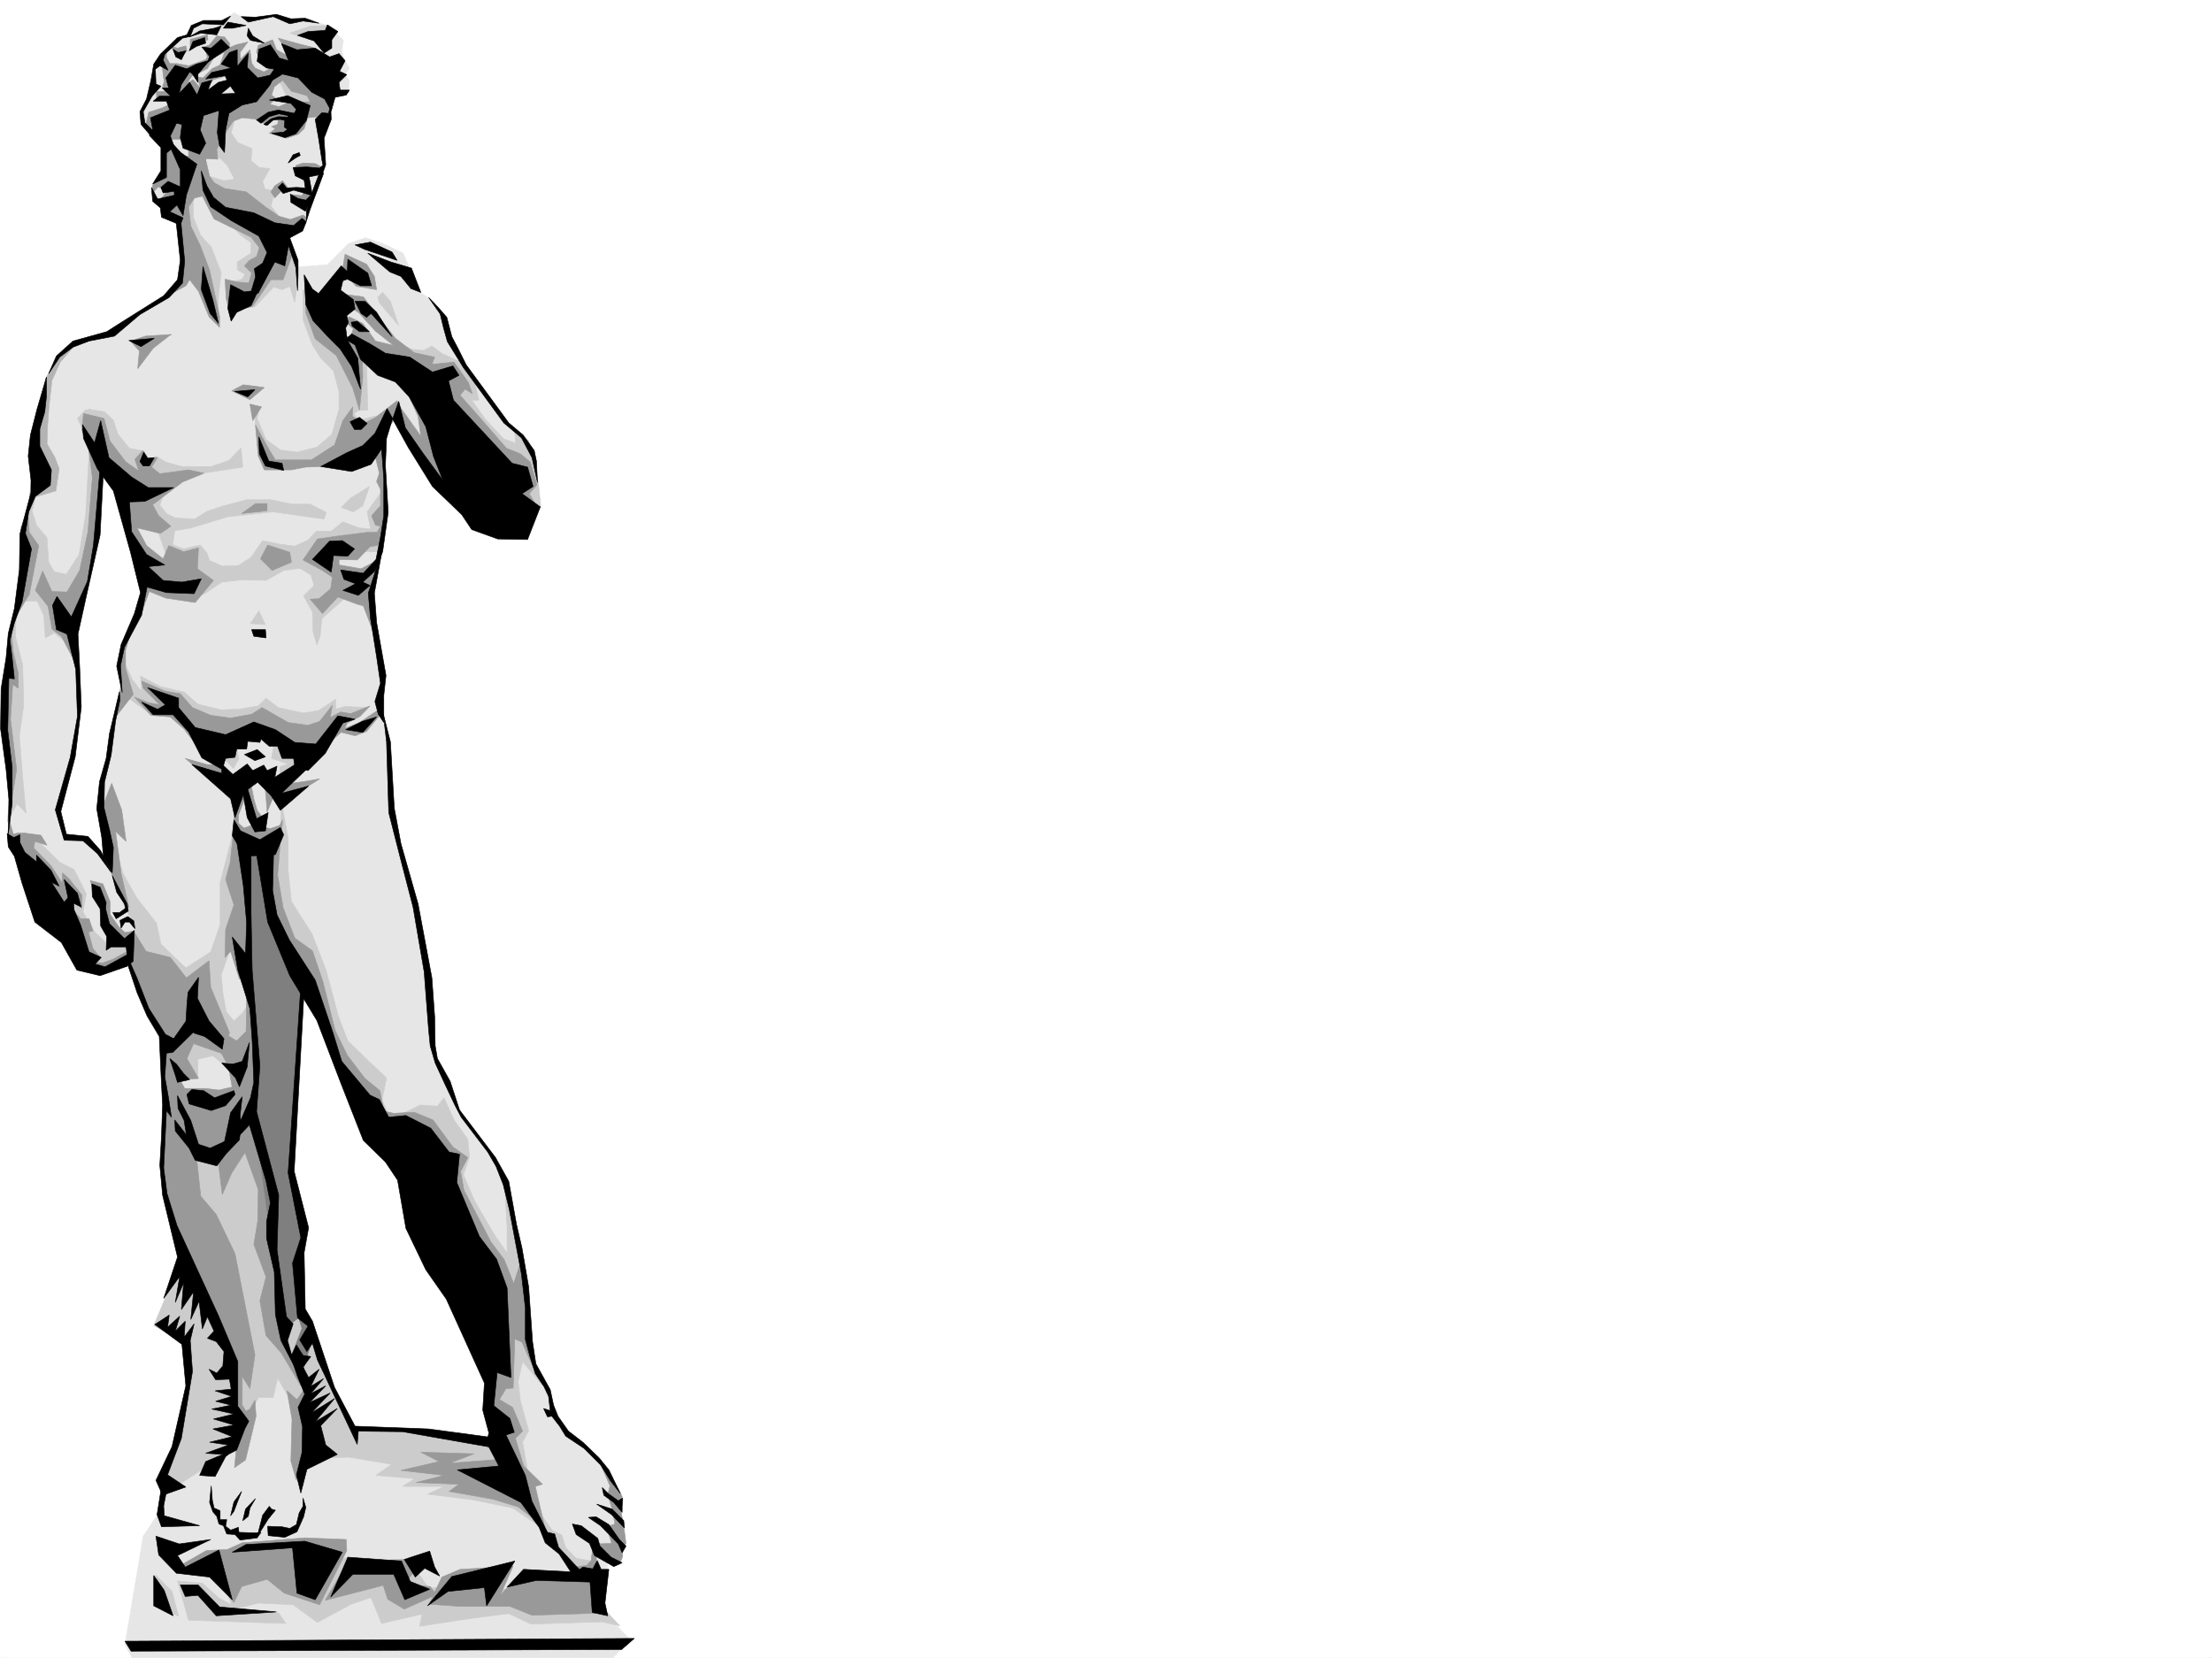 <svg xmlns="http://www.w3.org/2000/svg" width="2997.016" height="2246.668"><rect width="100%" height="100%" fill="#333333" stroke="none"/><defs><clipPath id="a"><path d="M0 0h2997v2244.137H0Zm0 0"/></clipPath></defs><path fill="#fff" d="M0 2246.297h2997.016V0H0Zm0 0"/><g clip-path="url(#a)" transform="translate(0 2.16)"><path fill="#fff" fill-rule="evenodd" stroke="#fff" stroke-linecap="square" stroke-linejoin="bevel" stroke-miterlimit="10" stroke-width=".743" d="M.742 2244.137h2995.531V-2.16H.743Zm0 0"/></g><path fill="#e6e6e6" fill-rule="evenodd" stroke="#e6e6e6" stroke-linecap="square" stroke-linejoin="bevel" stroke-miterlimit="10" stroke-width=".743" d="m376.14 1101.055 3.715 119.101 135.641 325.074 182.047 237.418 8.992-56.187-10.476-64.399-13.489-64.437-14.976-28.426-44.223-57.71-22.48-50.907-14.235-32.96-8.25-71.907-12.707-106.352-28.465-112.375-6.765-35.187-5.98-107.098-6.766-23.969zm-15.757 713.812-126.606 166.29-16.5 65.886-23.222 34.445-24.711 146.82 9.734 17.989h651.094l23.226-24.715-35.23-37.457 5.277-69.676 14.977-62.168-6.766-43.441-17.984-26.938-18.73-21.742-26.938-14.973-20.254-36.714-5.984-26.2-33.704-73.39-35.23 23.969-2.266 124.34-204.535-15.016zm0 0"/><path fill="#e6e6e6" fill-rule="evenodd" stroke="#e6e6e6" stroke-linecap="square" stroke-linejoin="bevel" stroke-miterlimit="10" stroke-width=".743" d="m200.035 787.941-27.723 72.688-11.964 45.672 3.754 34.445-13.489 57.672-1.523 28.465-9.738 47.195 24.75 191.746 71.164 155.07-8.25 107.094 102.636-.742 19.512-364.02 172.313-167.78-6.727-37.458 1.488-59.937-17.242-116.09-143.11-26.941zm201.563-426.148 41.953-3.012 28.465-28.465 23.226-8.25 24.004 8.25 26.942 12.747 15.015 35.933 8.211 17.242 17.984 11.965 11.262 21.742 7.469 28.465 15.016 27.68 57.671 74.176 13.489 18.726 25.492 23.969 7.469 50.91-7.47 59.195L508.73 472.641l-95.875-48.72zm0 0"/><path fill="#e6e6e6" fill-rule="evenodd" stroke="#e6e6e6" stroke-linecap="square" stroke-linejoin="bevel" stroke-miterlimit="10" stroke-width=".743" d="m248.754 372.27-18.73 25.457-81.68 51.687-49.461 17.207-17.945 17.242-20.254 35.934-19.473 97.398 5.238 55.403L16.5 844.128 8.25 974.45l5.238 152.063 20.957 42.695 86.18 143.809 57.71-8.25 4.497-47.192-31.477-83.129-34.484-36.714-29.953-3.715-8.992-33.703 24.71-92.903 3.012-55.402-5.984-98.883 23.227-112.336 11.222-117.613 33.703 51.691 19.512 104.121 236.75-17.242 67.45 29.207 22.44-42.695 8.25-71.906-7.468-78.63 11.965-35.23 60.683 46.453-17.203-68.152-108.66-87.625-61.426-97.398zm0 0"/><path fill="#e6e6e6" fill-rule="evenodd" stroke="#e6e6e6" stroke-linecap="square" stroke-linejoin="bevel" stroke-miterlimit="10" stroke-width=".743" d="m449.531 39.688-10.476-6.727-28.465-6.766-16.5 3.012-20.215-8.992-38.945 6.765-17.985-9.738-17.242 13.453-22.484-.746-17.985 5.242-2.23 12.004-17.984 8.25-27.723 27.68-7.508 45.71-12.746 26.196 4.496 14.977 25.492 31.476-2.265 39.684-11.223 8.25v23.227l28.465 21.699 46.449 120.625 41.957 4.496 79.45-66.664-17.243-41.211 23.969-3.012 28.465-80.117-1.489-45.707 11.223-54.664 23.227-6.02 1.523-11.965-6.02-9.734 6.02-7.508-7.508-13.449-3.008-11.262 2.266-13.492zm0 0"/><path fill="#ccc" fill-rule="evenodd" stroke="#ccc" stroke-linecap="square" stroke-linejoin="bevel" stroke-miterlimit="10" stroke-width=".743" d="m41.953 1130.266 38.984 38.199 19.473 9.734 16.461 32.961-4.496 24.711 16.5 27.723 18.727 17.207 31.476-3.715v23.965l-50.203 9.738-54.703-61.426zM21.738 833.652l-.742 29.207 9.738 37.457 1.485 54.664-5.985 41.954 4.5 56.93 4.496 47.937-12.003-12.75-13.493 24.71 5.985-52.39L6.727 960.22l4.496-93.606zm29.953-173.019-8.25 31.437 6.02 19.512 14.234 17.203 2.227 32.961 7.508 12.746 16.46 3.715 17.243-26.941 8.996-54.7 5.238-95.09-16.46-34.488 11.222-11.965 27.719 17.207-36.715 234.442-7.469 71.906-26.234-20.957-12.004 6.723-2.227-30.692-8.996-19.472-21.738.742-.742-99.625zm0 0"/><path fill="#b3b3b3" fill-rule="evenodd" stroke="#b3b3b3" stroke-linecap="square" stroke-linejoin="bevel" stroke-miterlimit="10" stroke-width=".743" d="m100.41 468.887-18.73 21.699-11.262 24.754-3.754 32.922-2.226 29.246-.743 23.969 10.477 17.945 5.984 15.758-4.496 29.949-35.933 10.48 9.734-86.879 12.707-76.402 15.758-27.723zm0 0"/><path fill="#ccc" fill-rule="evenodd" stroke="#ccc" stroke-linecap="square" stroke-linejoin="bevel" stroke-miterlimit="10" stroke-width=".743" d="m728.277 2044.813 20.215 29.206 12.746 5.985 5.239 17.242 14.234 14.23 21.738 3.715-3.754 8.25-23.968 3.012-35.227-43.441zm-183.574-535.551 24.711-11.965 23.266 1.484 8.953-11.261 13.488 29.992 18.73 26.195 2.266 23.969-8.25 23.969 14.977 35.226 26.234 44.93 17.988 26.195v-35.934l-3.754-62.91 12.747 62.91 14.23 71.907 2.27 84.652 21.699 57.672-26.196-31.477-6.023 26.98 3.012 26.196 11.222 40.469-8.21 15.719 8.992 50.945-34.485-44.223-19.472-56.925 11.222-102.602zm-163.32-421.696-1.528 41.953-11.964 46.415 21.703 113.117 95.91 186.504 44.223 44.183-12.004-29.949 6.023-29.207-25.496-23.969-26.977-26.238-12.746-32.96-16.46-62.13-19.473-50.203-27.723-43.441-4.496-42.7v-43.437zM240.504 2142.172l33.703 3.012 22.484 20.214 17.243 8.993-17.985-47.196 100.406 3.012 74.918-20.254 88.403 12.004 21.742 30.695 55.441-10.48 186.586 43.441 16.461 17.243-24.71-5.239-95.91 2.969-29.993-14.23-52.434 6.765-68.187 10.477 3.008-16.5-54.7 12.746-14.234-35.188-26.976 8.992-45.708 24.711-32.964-23.968-47.192-2.27-35.23 8.996 62.953 4.496 9.734 14.23-131.883-4.495zm-29.949-8.25 22.48 22.48 8.953 33.707-20.957-10.48zm0 0"/><path fill="#ccc" fill-rule="evenodd" stroke="#ccc" stroke-linecap="square" stroke-linejoin="bevel" stroke-miterlimit="10" stroke-width=".743" d="m395.613 1758.68-17.242 61.425 41.953 78.63 8.25 77.144 43.442-1.485 58.453 9.735-20.996 14.976 52.472 4.497-16.5 10.48h56.188l-22.446 10.516 60.684 7.468 54.703 11.223 37.457 25.492-41.957-100.37-27.719-14.974-92.16-16.5-89.187 2.266-43.442-77.926-15.753-68.152zm-152.097-46.453-35.23 83.91 39.726 21.699 12.746 25.496-24.75 129.574-16.461 34.45 22.441 4.496 51.73-33.704 20.958-29.207 6.765-72.648-19.511-99.629zm0 0"/><path fill="#ccc" fill-rule="evenodd" stroke="#ccc" stroke-linecap="square" stroke-linejoin="bevel" stroke-miterlimit="10" stroke-width=".743" d="m254.738 1547.46 12 134.075 61.43 163.281-8.25 50.204 14.23 26.199 16.5-27.723h19.473l6.02-26.195 19.472 33.703 27.723-11.262-53.215-89.11-11.965-211.218-35.23-55.441zm-99.628-402.222 11.964 38.946 17.985 32.218 26.98 34.446 5.984 28.465 33.743 32.218 33.703-21.738 12.746-36.676v-56.93l16.46-63.695 8.993 54.703-6.723 83.868-17.242 50.203 2.227 23.968 4.496 25.457 10.52 12.747 11.222-10.481 16.5-23.969-1.527 60.645-23.97 12.746-10.476 24.71-20.215-16.46-20.253 4.496v25.457l-19.473-3.754-68.192-170.008 3.012-30.734-14.976-27.719-17.243-59.902zm12.706-249.418 11.262 24.711 12.746 16.5-1.523-20.996 26.976 14.23 32.22 7.508 18.73 16.461 31.476 7.508 23.965-.742 26.238-4.496 10.477-10.52 16.504 12.746 34.445 7.508 20.996-3.754 22.484-14.972V961l12.708-3.754 29.988 1.484-36.715 24.711-80.938 76.403-.742-11.219v-9.738l11.262-3.754-22.484-7.508 4.496-26.195-54.7-5.985 5.981 32.965-7.465 12.707-20.254-21.703-35.972-29.207-26.2-21.738h-28.464l-37.497-26.942zm61.465-159.527 19.473 7.469 22.484-5.242L280.23 749l3.754 10.52 17.204 7.464 21.738-.742 17.246-11.222 15.715-22.48 21.742 4.495 21.738 2.973 17.985-8.211 11.222-12.004h20.215l15.758-12.707 21.7 8.21 15.757 1.524-4.496-23.226 5.238-7.508 15.719-21.7 3.012 32.962-6.727 50.168h-24.008l-50.945 16.46 8.992 14.231 21.742 29.246-34.449 30.695-2.266 23.227-4.5 12.707-5.238-18.691-.742-26.235-12.004-21.703 14.23-14.23-4.496-14.235-14.972-8.992-21.742 2.973-23.97 13.488-32.96-.742-26.977 3.012-20.957 14.23-21 11.223zm0 0"/><path fill="#ccc" fill-rule="evenodd" stroke="#ccc" stroke-linecap="square" stroke-linejoin="bevel" stroke-miterlimit="10" stroke-width=".743" d="m223.262 664.387-6.727 20.215 8.992 11.222 12.004 5.98 26.2 1.528 16.5-10.48 20.214-6.766 33.703-8.992h33l28.465 6.023h24.711l21.742 11.223-3.011 8.992-68.934-9.738-62.168 6.726-48.719 14.977-22.484 3.754-3.715 25.453-8.25 6.762-12.746-37.457-26.234-32.22zm-112.375-99.625 8.992-10.48 21.742 3.714 11.965 11.262 6.02 18.726 15.718 19.473 20.215 3.754 2.27 14.977 13.488-8.25 13.488 8.25 21.703 5.98h39.723l23.969-8.25 16.5-17.203 2.23 26.195-63.656 9.738-76.441 26.977-65.922-68.93zM410.59 392.484V433.7l12.746 33.703 11.223 17.946L451.8 502.59l7.508 28.465v23.226l-9.778 34.45-20.215 17.203-26.976 6.761-22.485-3.007-19.472-14.235-11.961-28.465 2.969-14.972-6.723 6.761 4.496 50.91 23.223 23.223 97.398-3.75 44.184-32.965-3.715-32.922-24.008 5.985-6.723-8.992 7.508-4.5h11.219l-1.484-65.922zm123.633 71.164 24.71 9.735 14.977 1.488 11.262-5.984 14.23 10.48 21.743 9.735 21.699 27.722 6.02 25.453h-9.735l19.473 26.98 23.968 25.454 16.5 5.984-2.27-17.207 19.473 13.492 8.25 35.93 5.239 23.969 3.011 30.734-48.718-3.011zM392.602 44.926l29.21 8.992 32.215-11.219-8.21-8.254-24.75.746zm-87.661 251.687 21.739 22.48 13.492 9.739v14.23l-18.73 11.965v10.48l10.476 6.02-3.75 6.727-22.484 5.238 14.234 35.973 25.492-3.754 25.453-26.98 11.262 3.753 10.477-4.496 6.765 21.742 3.715-27.722-.742-30.735-14.977-23.968zM261.5 259.898l.742 35.23 9.738 23.966 14.23 15.719 13.493 34.449-3.754 32.96v38.2l-45.71-130.32-.743-37.457Zm57.672-101.855-5.98 21.738 8.992 13.45 19.472 8.253-1.484 16.461 11.219 8.992 14.234 1.524-9.738 17.203 3.011 10.48 13.489 2.266-5.239 20.961 12.707 15.758-87.66-26.238-13.492-31.438 24.754 7.469 14.23-2.227-9.734-18.73-18.73-17.985 8.992-34.449zm58.457-50.164 14.23 29.95 31.477 11.964 3.754-19.473zm0 0"/><path fill="#999" fill-rule="evenodd" stroke="#999" stroke-linecap="square" stroke-linejoin="bevel" stroke-miterlimit="10" stroke-width=".743" d="m581.418 2173.648 17.242-36.714 24.711-10.48 71.945-4.497-17.988 40.43 31.477-35.934 97.398 7.469 8.992 51.691-94.425 3.008-29.95-12.004h-67.449Zm0 0"/><path fill="#999" fill-rule="evenodd" stroke="#999" stroke-linecap="square" stroke-linejoin="bevel" stroke-miterlimit="10" stroke-width=".743" d="m440.578 2168.406 31.438-53.215 83.164-2.226 4.496 17.984-11.965 16.461 35.191 2.27 8.25 11.222-43.441 19.47-22.48-13.49-5.985-18.73zm-200.074-44.965L279.488 2101l28.465-1.523 20.215-8.996 84.687-6.723 56.188 2.226.742 15.016-36.715 73.39-47.933-15.718-23.266-18.73-34.45 9.738-10.476 21.699-37.457-47.191zM197.063 170.79l4.496-18.731 18.73-6.02 8.992-4.457-6.02-8.25-11.222.742v-9.734l12.746-.746-4.496-6.762 2.23-5.984-1.488-9.735-1.484-15.718.742-8.993 5.238-5.984v7.469l4.496 8.25h9.739l15.718 3.011 26.977-9.734-14.23 14.23-11.223 13.45-21.738 45.71-23.227 35.93zm0 0"/><path fill="#999" fill-rule="evenodd" stroke="#999" stroke-linecap="square" stroke-linejoin="bevel" stroke-miterlimit="10" stroke-width=".743" d="m238.277 76.402-6.023-13.492 8.25 2.27 11.262-3.012 1.484 6.727-8.992 10.52zm19.469-8.992V53.176l23.227-5.98.742 6.722-5.238 1.527zm17.246-3.754 8.211-2.23L293.72 48.68l10.48 1.484 6.723 8.25v8.25l-21.7 11.965-8.25 14.234-15.718 8.25 15.719-23.968-2.27-8.25zm-23.226 50.946 9.734-6.723 10.48 11.96-5.242-15.714 8.254 1.484L287.7 92.863l19.508-8.953 11.223 8.211-8.992 9.734-20.215 6.024-15.758 19.469-15.719 4.496zm0 0"/><path fill="#999" fill-rule="evenodd" stroke="#999" stroke-linecap="square" stroke-linejoin="bevel" stroke-miterlimit="10" stroke-width=".743" d="m297.473 89.89 8.21-23.226 14.235-5.98 15.754-3.754-10.477 14.234.743 8.992 12.707-12.746 2.27 17.985 4.495 6.726 12.004 5.238 14.973-7.468 2.23 4.496-15.719 17.949-50.203-8.957zm0 0"/><path fill="#999" fill-rule="evenodd" stroke="#999" stroke-linecap="square" stroke-linejoin="bevel" stroke-miterlimit="10" stroke-width=".743" d="m347.637 70.418 2.27-8.992 19.472-7.508 5.238 13.492 22.48 12.004-1.484 8.953-41.21-3.715zm29.25-18.727 8.992 12.707 29.95 9.735 14.234-2.969-5.243-6.766-17.984-4.457zm71.16 79.372-.742 14.234-2.23 13.488-13.489-.742-15.016 1.484-4.496 14.977-8.21 7.508-15.759 5.238-23.222-6.727 8.25-6.02-5.242-2.972 8.25-3.011 1.488-9.735-17.246 9.735-11.219-5.239-8.992-4.496 20.957-18.73 16.5 4.5 14.23-5.985 28.465-.742-4.496-8.25-20.957-5.984-18.73-23.223 16.46-9.738zm0 0"/><path fill="#999" fill-rule="evenodd" stroke="#999" stroke-linecap="square" stroke-linejoin="bevel" stroke-miterlimit="10" stroke-width=".743" d="m385.137 107.094-13.492 10.52-3.754 11.222 5.984 4.496-14.234 13.488-16.5 14.235-14.973-1.528-11.965 4.496-9.777 14.235-6.723 13.488-5.984 10.48 1.484 13.489-15.715-.742-6.765 22.48-17.243-15.758V202.97l-5.984-14.235h-20.215l2.973-20.957 24.008-24.71 90.633-19.473 26.238-25.492zm0 0"/><path fill="#999" fill-rule="evenodd" stroke="#999" stroke-linecap="square" stroke-linejoin="bevel" stroke-miterlimit="10" stroke-width=".743" d="m220.29 192.488 2.972 41.957-16.461 16.461-.742 11.258 8.21-8.992 6.762 2.973h8.25l-15.758 18.73 12.75 3.75 1.485 14.977 15.015 2.27 6.723 65.921-5.98 20.957-8.25 13.488 16.5-8.992 5.238-8.25 11.965 15.719 14.234 34.484 14.27 14.235v-15.016l-13.489-62.168-12.746-33.703-12.75-26.2-3.008-26.234 8.25-11.965 20.254-4.496 8.993-11.965-8.993-12.746-7.507-32.218-26.98 5.98-21.74-21.7zm0 0"/><path fill="#999" fill-rule="evenodd" stroke="#999" stroke-linecap="square" stroke-linejoin="bevel" stroke-miterlimit="10" stroke-width=".743" d="m283.984 244.18 20.215 11.222 29.207 4.496 26.977 20.997 17.246 11.964 15.719 4.496 17.242-5.98 5.238 3.754-5.238 16.46-23.969 11.22 11.223 17.246-14.235 38.941h-16.46l-24.75 35.973-31.477 7.468-4.496-17.988-1.485-26.195 15.758 3.754 16.461 1.484 3.754-13.488-9.738-9.738 6.726-7.465 9.735-5.242 3.754-12.004-11.22-14.23-50.206-24.712-18.727-36.715zm113.86-14.235 3.754-5.98 8.992-3.012 16.5.742 9.734 5.242-7.508 5.239zm-14.977 14.977-10.48 6.765-5.239 8.211 5.239 8.25 11.222-12.003 8.25.78zm13.488 18.73 12.747 1.485 2.972-5.98 11.262 4.495-5.238 14.973-19.512-8.25zm17.989 112.332v47.938l12.746 35.23 28.465 22.48 22.48 44.184 8.996 29.95 4.496-44.926-.785-30.73 54.703 37.456 20.996 46.454 3.754 26.937-31.476-44.184-.742 31.477 58.414 79.375 132.629 31.473-11.965-20.215 10.48-12.004-8.996-30.691-13.488-11.262-18.727-7.469-35.23-40.469-27.723-31.433 6.766-8.25 9.734 5.98-5.238-14.976-19.512-27.723-29.95 3.012 3.755-9.735-27.723-5.984-25.492-19.469-43.441-56.187-28.465-3.754 8.21 15.719 14.231 9.734 22.484 24.75 24.75 19.473-24.75-6.02-17.203-23.969-18.73-8.957-5.277 6.727 11.261 9.734-3.754 10.48-23.226-2.23-27.723-50.203zm53.176-31.434-3.715 21.7 18.726 21.738 27.723 4.496-3.008-17.984-10.48-16.461Zm0 0"/><path fill="#999" fill-rule="evenodd" stroke="#999" stroke-linecap="square" stroke-linejoin="bevel" stroke-miterlimit="10" stroke-width=".743" d="M478.035 551.27 464.547 570l-11.262 32.96-29.207 18.731-9.734 11.22 44.183-1.485 46.489-23.969 38.945-51.691-5.984-12.746-29.989 23.226-15.718 7.508-14.977-9.734zm-164.101-21.7 15.718-8.25 28.504 3.754-19.511 16.461zm0 0"/><path fill="#999" fill-rule="evenodd" stroke="#999" stroke-linecap="square" stroke-linejoin="bevel" stroke-miterlimit="10" stroke-width=".743" d="m346.152 575.98 3.754 41.957 8.25 18.727h36.715l30.691-5.98v-7.508h-52.43l-8.25-13.488zm-7.507-28.464L342.398 570l12.004-18.73Zm-161.836-85.391 20.254-6.727 34.449-2.23-23.969 18.691-20.996 27.723 2.266-23.969zm-63.653 98.141-2.27 22.48 19.473 40.43 36.715 59.16 26.235 102.637-1.485 44.925 10.48-28.464 22.481 8.992 39.688 5.98 24.75-29.949-21.739-15.719 1.485-28.465-20.215 5.243-20.215-8.25-7.508 17.984-22.48-17.984-12.746-23.97 31.472 7.509 14.235-9.739-16.461-14.23-8.25-14.977 40.469-30.734 29.207-11.965-20.997-4.496-38.945 5.242-11.223-8.996 8.211-12.746-12.707.781-7.507-10.515-10.477 12.004 5.238 15.718-17.984-12.707-20.996-27.722-8.211-30.735zm232.996 122.07-18.73 13.488 34.45-3.754v-9.734zm16.5 56.184-9.734 18.73 15.719 15.719 26.234-11.223-2.27-13.488zm0 0"/><path fill="#999" fill-rule="evenodd" stroke="#999" stroke-linecap="square" stroke-linejoin="bevel" stroke-miterlimit="10" stroke-width=".743" d="m57.71 773.711-9.773 26.234 17.243 21.703 5.238 30.73 12.746 9.74 16.5 31.472 5.242-62.95 17.203-49.421 9.774-80.157 4.496-69.636-17.242-31.477 5.984 47.196-5.984 73.39-11.262 52.434-17.203 29.207-20.254-.742Zm-20.253-80.859 2.27 28.464 12.707 17.95-12.707 65.922-20.997 35.187 19.47-96.613-6.723-23.969zM506.5 610.43l7.469 30.73-3.715 11.223 5.242 10.48v22.48l-12.004 13.493 5.238 12.746 6.766 1.484-4.5 8.25h-13.488l-35.973 4.457-31.473 4.497-19.472 28.464 26.234 14.235 13.492 8.992-2.27 15.719-15.718 13.488-12.004.742 16.5 19.512 20.957-22.48 26.239 9.734 8.25 2.23 15.718 41.211-5.984-46.453 11.223-57.672-23.97 12.746-29.948-5.238v-7.508l24.71.742 17.243-17.945 13.488-2.27 8.21-41.953-3.714-104.082zm-5.238 346.074-13.489 14.23-17.242 8.957-4.5 8.993-22.48 20.254-32.219 16.46-69.676-38.945-51.691 23.227-19.473 5.98-20.996-27.719-18.726-16.46-26.239-2.27-22.48-24.711 18.765 7.508 15.72 2.972-22.481-22.445-2.23-9.734 31.437 13.449 20.996 3.754 16.5 18.726 24.71 10.481 26.981 3.754 28.465-5.238 14.23-8.997 35.231 20.215 26.977 3.754 15.718-5.238 17.246-21.738-3.011 16.5 14.23-7.508 13.492 2.265zm0 0"/><path fill="#999" fill-rule="evenodd" stroke="#999" stroke-linecap="square" stroke-linejoin="bevel" stroke-miterlimit="10" stroke-width=".743" d="m457.04 990.95 23.968 5.984 15.758-5.985 19.472-23.969-2.27-5.98-26.937 17.945ZM176.809 857.621l-6.723 23.965v23.969l10.477 35.191-23.223 29.988 6.762-44.218-3.008-26.942 6.722-27.722zm74.175 170.004 25.493 21 32.218 2.969-9.738-14.973-18.727-.746zm143.106 33.746 17.242-2.27 21.738-3.753-30.73 19.472-24.711 6.02 1.484-12.004zm-35.192 4.457 1.485 13.488 1.488 20.996 8.992-21.738zm-18.726-2.23 3.75 18.73 4.5 15.719 8.992 12.004-13.492 6.722-12.746-47.191zm0 0"/><path fill="#999" fill-rule="evenodd" stroke="#999" stroke-linecap="square" stroke-linejoin="bevel" stroke-miterlimit="10" stroke-width=".743" d="m331.918 1081.586-8.992 23.223v10.48l7.508 6.727 12.707-4.5 23.226 5.242 12.746-4.496 3.754-7.469-1.484 17.984-30.735 18.73-30.73-11.26-3.715-40.43 11.965-24.712zm-191.824 8.211 6.765 54.7 1.485 31.437 7.508 20.996 18.73 32.218-10.48-45.707-7.508-56.93L170.828 1140l-5.984-42.7-13.489-35.929zm-17.984 103.379 17.242 4.496 9.738 23.969v17.242l12.004 17.203 8.25 7.508 12.707-2.266-11.965 14.973-16.5-.742zm0 0"/><path fill="#999" fill-rule="evenodd" stroke="#999" stroke-linecap="square" stroke-linejoin="bevel" stroke-miterlimit="10" stroke-width=".743" d="m94.387 1228.367 15.015 16.5h11.223l5.238 16.461-5.984 1.524 5.984 22.445 9.735 11.258-7.47 7.468 11.224.743 14.234-5.239 20.254-11.222-3.012 11.964-36.715 17.247-22.484-17.247zm0 0"/><path fill="#999" fill-rule="evenodd" stroke="#999" stroke-linecap="square" stroke-linejoin="bevel" stroke-miterlimit="10" stroke-width=".743" d="m87.664 1229.148 13.488-12.003 9.735 13.488v-17.985l-17.242-21.703-8.993-8.25v14.235l-15.718-23.97-23.227-23.968 1.488-8.992 16.5 5.238-8.25-13.488-21.742-2.973H23.97l-5.985 1.489-5.238-18.73-3.012 23.226 16.5 22.48zM14.977 853.125l3.007 30.691 6.727 28.465v20.254l-7.469-5.238-3.012 47.152 8.254 68.192-8.254 52.433-9.734-104.867 2.23-69.676zm302.711 262.165-5.981 53.917-6.023 22.484 11.261 34.446-11.261 32.96-.743 38.204 7.508-8.25 11.965 37.457 13.488-6.766-1.484-108.582-5.242-77.887zm-136.379 146.78-8.215 41.211 26.199 68.895 26.234 45.707-4.496 29.953 1.489 62.91-2.973 97.399 32.96 110.847 58.415 111.59 8.996 83.129 14.23 12.746 6.024-3.012-12.004-19.468v-38.946l10.477 16.5 6.765-45.707-26.98-137.047-25.453-53.214-20.997-24.711-5.984-55.407 37.461-2.265 17.242-38.203 4.496-54.66-28.504 6.726-18.73-2.23h-27.723l-6.722-12.004 25.453-1.485-15.719-26.98 8.992-20.215 38.946 13.492 9.734-28.465-25.453-61.43-2.266-35.93-30.695 23.224-21.738-27.72-32.961-8.25zm0 0"/><path fill="#999" fill-rule="evenodd" stroke="#999" stroke-linecap="square" stroke-linejoin="bevel" stroke-miterlimit="10" stroke-width=".743" d="m334.148 1354.973-.742 42.695-12.707 12.707-18.77-11.219-3.714 24.711 11.223 20.996 6.765 37.418-3.754 60.684-17.246 27.723 5.985 47.933 12.746-29.207 17.984-27.723 17.988 50.168-.742 42.696-5.242 31.476 16.46 44.184-8.25 32.219 8.25 47.191 21 23.969 26.196 44.183-11.965-40.468-17.242-46.41-6.726-122.852 1.488-49.426-32.219-119.098 6.723-43.437-8.211-141.582zm11.262 542.277 1.485 21.738-14.23 59.16-14.978 10.477 3.012-30.691 9.735-44.223 8.21-4.496zm43.438-12.746 6.765 38.2-1.523 56.929 7.508 26.238 18.726-53.18-8.992-43.476 3.754-30.695-12.746 17.988zm0 0"/><path fill="#7f7f7f" fill-rule="evenodd" stroke="#7f7f7f" stroke-linecap="square" stroke-linejoin="bevel" stroke-miterlimit="10" stroke-width=".743" d="m336.418 1148.25 9.734 314.559-2.23 44.965 39.687 293.601 20.996-15.719 4.497 14.235-14.23 37.418 16.46 17.242 11.262-38.942-7.508-32.96-11.223-26.2 8.992-97.398-20.253-74.875 17.246-241.95-31.477-80.898-29.95-109.363zm0 0"/><path fill="#999" fill-rule="evenodd" stroke="#999" stroke-linecap="square" stroke-linejoin="bevel" stroke-miterlimit="10" stroke-width=".743" d="m380.637 1131.75-4.496 53.918 7.468 44.223 15.758 41.171 23.969 17.243 14.23 41.957 16.461 65.883 16.504 33.703 23.965 31.476 20.254 16.461 5.242 27.723 13.488 3.008 27.723-1.485 25.453 10.48 26.98 36.677 20.216 14.23-9.739 18.73 4.496 25.493 36.715 70.378 17.988 23.97 12.747 32.218 8.25-25.453 5.98 31.437 3.012 64.434 8.992 42.7-15.012-33.704-9.738-4.5-2.227 66.668-9.738.742-19.508 32.961-7.468-85.394-127.391-286.875-75.656-103.383-80.938-189.477-21.699-98.14zm295.949 845.656-67.445 5.239 32.96-12.747-71.906-2.23 24.711 12.707-51.691 12.004 58.418 6.727-38.203 9.734 58.457 2.27-13.492 9.734 59.199 10.48 34.445 10.477 29.25 22.484zm0 0"/><path fill="#999" fill-rule="evenodd" stroke="#999" stroke-linecap="square" stroke-linejoin="bevel" stroke-miterlimit="10" stroke-width=".743" d="m668.336 1891.266 26.238 15.718 13.488 32.22-9.777 9.737 11.262 37.457L735 2011.11l-9.734 2.973 15.015 64.434-67.449-115.344zm146.859 95.874 11.223 26.196-2.973 12.004 5.985 19.473 3.754 20.214-11.262 3.754 6.762 22.442-20.254.785 11.261 18.726 19.473 8.954 4.496-10.477-.742-10.48 5.238-7.508-3.008-23.184-4.5-23.969 2.27-16.5-7.508-13.488zm-38.98 136.301 18.726-2.226 6.024-6.766 2.226-17.945 5.239 10.477-1.485 20.96-12.746 6.762zm0 0"/><path fill-rule="evenodd" stroke="#000" stroke-linecap="square" stroke-linejoin="bevel" stroke-miterlimit="10" stroke-width=".743" d="m237.531 88.367-12.746 17.242 3.754 13.489h-8.992l11.965 11.222h-15.719l-8.25 6.766h17.984l4.496 11.965-26.234 10.476 3.012 14.977-4.496 8.992 15.718 16.5v31.438l-11.222 17.984 18.726-8.992v-32.961l10.48-8.992-5.237-14.235 8.25-17.203 7.468 1.485-2.23 17.988 3.754 14.23 22.48 8.25 8.211-15.011-7.465-17.95 4.496-19.472 20.957-6.762-2.23 29.988 3.012 17.95 6.726 8.992 1.485-30.696 4.496-22.48 17.988-11.223 19.469-4.496 17.988-22.484 7.508-14.973-23.969 5.238-14.234-14.234 1.488-19.469-14.977 17.985V67.41l-10.52 3.753-11.218 15.715 13.488 5.242-26.238 5.98-8.25 8.993 26.238-4.496 5.239 11.261 8.992 12.707-23.223.782-29.21.742-9.735-16.5-14.23 14.976 2.968-11.964 12.746-19.473zm0 0"/><path fill-rule="evenodd" stroke="#000" stroke-linecap="square" stroke-linejoin="bevel" stroke-miterlimit="10" stroke-width=".743" d="m252.508 93.645 13.488-6.766 17.988-5.238-15.757 18.73v11.219l-7.47-11.219zm11.965 41.171 8.992-22.48 13.488-3.715-5.238 13.45 14.234-10.481 17.242-4.496 2.227 6.765-21.7 17.985zm0 0"/><path fill-rule="evenodd" stroke="#000" stroke-linecap="square" stroke-linejoin="bevel" stroke-miterlimit="10" stroke-width=".743" d="m273.465 63.656 10.52 12.746-3.012 8.25 12.004-8.25 17.945-12.004-11.219-11.222-13.492 12.004Zm-68.152 190.258 1.488 18.73 10.476 8.993 1.489 12.707 25.492 10.52 3.754-9.735-17.989-8.254 13.493-12.746-6.766-9.734-23.227 5.238zm0 0"/><path fill-rule="evenodd" stroke="#000" stroke-linecap="square" stroke-linejoin="bevel" stroke-miterlimit="10" stroke-width=".743" d="m218.023 253.914 9.735-8.25 16.5 7.508v-23.227l-14.977-33.703h5.985l9.734 10.48 21.738 15.72-14.23 41.953-4.496 27.722-11.262-19.472-.742-13.489-14.977 2.266zm148.344-193.23-15.719 5.98-2.226 16.461 12.707 8.996 10.516 1.524-9.774 14.234 6.02 1.484 14.976-8.992 20.996 5.238 18.73 19.473 17.204 8.992 8.992 16.461 5.238-18.691 15.016-3.008 4.496-6.766h-12.746l-1.484-10.48 10.476-10.477-9.734-4.496 7.469-14.234-8.211-9.735-12.746 4.497L427.09 65.18l-24.75 2.23-20.957-8.25 9.734 23.223-12.746-3.754Zm-1.484 74.875 29.207 4.496 7.508 8.25-3.012 5.242-21.7-4.496-13.491 3.008-15.758 10.48 6.023 4.496 11.223-8.992 12.746-3.754 11.965 2.266 3.008 5.984-6.723.742-.742 8.992 4.457 3.012-5.242 3.715-16.461 1.523 17.988 5.985 14.973-5.238 14.234-17.989 5.238-20.215-30.73-13.488zm0 0"/><path fill-rule="evenodd" stroke="#000" stroke-linecap="square" stroke-linejoin="bevel" stroke-miterlimit="10" stroke-width=".743" d="m357.414 168.52 4.457 1.488 8.25-7.469 9.734-.742 12.747 2.969 2.27-5.98-17.985-.743-9.739 3.012zm90.633-26.196-2.973 11.223-8.992-.742-8.992 8.992 4.496 25.453 4.496 29.207 1.484 7.508-4.496 3.754-17.242-1.524-18.73.742 3.011 11.262 11.965 5.98 1.528 10.481-12.004-.746-13.493.746-5.238-6.726-5.98 5.98 6.722 8.25 14.235-4.496 13.488 3.754 12.004 3.715-4.496-25.453 17.984-3.754 4.496-12.707-2.265-35.973 9.734-25.453zm0 0"/><path fill-rule="evenodd" stroke="#000" stroke-linecap="square" stroke-linejoin="bevel" stroke-miterlimit="10" stroke-width=".743" d="m405.352 206.723-8.254 3.011-6.723 11.22 9.734-6.724 6.727-3.753zm-12.004 56.187 10.515 5.98 10.48 2.27 5.981-6.023-.742 9.738-5.98 11.258-19.512-12.004zm0 0"/><path fill-rule="evenodd" stroke="#000" stroke-linecap="square" stroke-linejoin="bevel" stroke-miterlimit="10" stroke-width=".743" d="m434.559 229.945-9.739 25.457-9.734 29.989v14.234l4.496-14.234 18.73-50.203zM274.992 361.012l13.488 45.707 7.47 31.437-11.223-13.453-12.004-32.219zm37.458 24.75-3.755 32.18 4.496 17.242 7.508-12.004 19.473-8.992 9.734-20.958-18.73 2.266zm-74.173-88.407 5.98 55.446-3.753 26.195-18.73 21.738-52.43 32.965-24.75 15.715-45.711 12.711-22.442 20.25-10.52 23.969 15.017-22.48 17.945-13.489 21.742-8.25 34.484-6.727 34.45-29.207 39.722-23.226 17.989-19.473 2.968-29.207-5.238-54.66ZM403.082 47.937l22.48 7.508 13.493 16.461 10.476-6.726V53.918l8.25-11.219-14.23-8.996-2.973 7.508-23.226 1.488zm29.246-16.46-21.738-3.012-17.988 3.754-22.48-9.735-33.704 7.465-9.738-7.465 19.472.743 28.465-3.754 19.473 5.98 19.512-.742zM302.71 38.2l5.985-8.25 24.711 4.495-17.988 3.754zm-3.007-3.009-5.984 12.004-21.739-2.27-15.718 5.239 14.23-8.21 20.215-3.755zM277.219 50.95 261.5 56.187l-5.238 12.707 9.734-5.985 12.707-4.496zm-42.696 15.714 3.754 10.48 7.465 3.754 6.024-12.003-10.52 2.27zM336.418 38.2l-1.488 10.48 4.496 5.98 18.73 3.754-15.758-9.734zm0 0"/><path fill-rule="evenodd" stroke="#000" stroke-linecap="square" stroke-linejoin="bevel" stroke-miterlimit="10" stroke-width=".743" d="m312.45 21.738-9.74 11.965-28.503-1.484-11.965 5.98-4.496 11.223-10.476 2.27-24.008 21.699-2.23 8.25 6.726 13.488-11.223-5.98-5.98 4.496.742 20.214 6.726 2.973-11.964 13.488-12.004 20.996 2.265 14.977 11.223 11.223-3.012 6.722-13.488-15.718-1.484-17.204 8.992-17.242 5.98-25.453 3.754-21.742 8.992-13.488 23.227-22.442 12.746-3.754 5.984-12.75 16.5-6.722h24.711zm-39.727 209.696 2.27 26.234 10.476 22.445 27.722 18.727 37.457 21 11.223 22.441-5.984 14.235-11.219 7.504 1.484 11.222-8.25 27.723 12.004-5.98 22.48-41.958 13.493 5.239 5.238-28.461-2.27-7.469 21-11.262 5.239-12.707-5.984-4.496-11.258 9.734-25.457-3.753-28.465-13.489-38.238-7.468-16.461-13.489-8.993-15.719zM111.629 575.238l1.527 18.73 18.727 41.212 21.703 29.949 23.223 83.129 13.492 54.699-8.25 28.465-17.95 41.914-6.019 29.21 7.508 35.97-2.27-36.715 5.278-24.711 23.226-43.438 7.469-38.203 26.234 7.508 37.461 1.488 9.735-20.215-26.235 4.497-25.457-2.27-20.215-18.727 22.446-2.23-24.711-14.234-20.215-30.73-3.012-40.43 20.996-.743 38.946-18.73h-34.45l-22.48-14.23-30.734-26.239L136.379 570l-8.25 29.95zm229.285 277.887h18.727l.742 11.219-16.461-2.227zM62.95 510.84l-12.748 43.44-8.992 35.192-3.012 28.464 3.754 32.22v17.202L26.98 723.547l-.746 48.68-6.761 52.433-8.25 33.703-2.973 32.961-6.766 41.953-.742 53.918 7.508 55.446 3.754 40.43-.781 47.195 5.277-41.957v-48.68l-6.02-50.164 1.524-70.418 7.469.742-2.973-28.465-3.012-23.969 5.985-23.226 10.476-28.465 12.746-71.902-8.25-20.957 4.5-29.211 8.992-20.996 20.254-14.973 1.485-20.96-15.719-32.22v-23.222l6.727-23.227 2.265-20.957zm0 0"/><path fill-rule="evenodd" stroke="#000" stroke-linecap="square" stroke-linejoin="bevel" stroke-miterlimit="10" stroke-width=".743" d="m387.363 322.066 13.489 40.47 2.23 31.437.781-20.215V352.8l-13.488-36.715Zm24.711 50.204 2.27 40.43 9.734 21.741 19.473 20.957 17.242 17.243 15.719 23.968 12.004 30.696-3.754-41.957-14.23-24.711-2.231-16.461 3.715-6.766-2.23-9.734 11.222-8.992-2.227-12.707-17.246-12.747 3.012-12.75 5.984-2.226 17.985 8.992h14.976l-5.242-17.242-26.977-18.73-.742 16.5-8.25-7.508-30.695 37.46-8.25-5.984zm0 0"/><path fill-rule="evenodd" stroke="#000" stroke-linecap="square" stroke-linejoin="bevel" stroke-miterlimit="10" stroke-width=".743" d="m488.516 486.875 23.226 21.7 23.969 8.991 18.726 20.215 22.485 40.469 10.476 40.43 12.747 32.218-26.977-36.714-23.969-34.45-8.992-35.968-8.25 24.004 20.996 38.164 32.961 53.214 39.727 38.2 13.488 20.215 35.191 12.707 40.465.785 17.246-44.223-24.75-17.95 15.012-9.734-7.508-26.238-20.996-5.238-79.41-85.395-6.727-26.195 14.235-7.508-8.25-12.746-27.723 8.25-30.734-20.215-32.961-5.238-20.957-12.75-24.75-13.488-8.211 7.508 12.707 7.507zm-12.746-50.207 8.25-1.484 16.5 14.23h-13.49l-9.738-7.504zm5.238-28.465h13.488l15.758 14.977 20.957 32.96-28.465-31.437-5.98 5.242-7.508-5.242zm17.242-65.14 29.992 25.457 14.973 5.98 13.492 16.5 13.488 5.238-12.746-32.96-27.722-8.25zM194.797 612.695l-5.238 12.75 4.496 5.98h8.25l6.722-11.26-8.992.78zm122.891-82.382 17.984 7.468 9.738-9.734zm-143.106-68.934 16.461 8.25 17.984-11.219zM351.39 614.926l8.25 16.5 24.712 5.984-2.227-9.738-17.988-3.012-13.489-32.922zm0 0"/><path fill-rule="evenodd" stroke="#000" stroke-linecap="square" stroke-linejoin="bevel" stroke-miterlimit="10" stroke-width=".743" d="m434.559 632.168 41.953 6.727 26.234-9.735 14.234-20.96 3.012 40.429v50.207l-4.496 29.207-6.023 29.95-17.203 18.73-30.735-4.496 4.496 12.746 15.719 5.98-17.203 8.992 20.957 6.727 15.758-13.45-9.735-4.495 16.461-15.016 10.477-26.195 7.508-53.176-3.754-63.656 1.527-36.715 8.211-26.98-7.469-13.45-16.5 33.703-16.46 16.461-21.743 9.738zm0 0"/><path fill-rule="evenodd" stroke="#000" stroke-linecap="square" stroke-linejoin="bevel" stroke-miterlimit="10" stroke-width=".743" d="m446.563 733.281-23.227 24.711 25.453 17.242 3.012-22.48 19.472.742 8.993-9.734-16.461-11.223zM200.035 931.754l24.008 23.226-10.52 6.02-21.699-9.734 15.719 17.203h26.98l20.957 23.226 17.985 35.188 27.723 15.758 4.496-15.016 12.746-1.484 2.27-11.223h13.448l1.524-10.477 16.46 1.485 1.528-4.496 11.223 9.734h11.258l5.984 16.461h15.719l1.523 11.262 17.985 5.238 23.226-23.223 23.969-41.21 16.46-5.243-23.226-4.496-29.949 38.203-28.465-2.23-26.234-17.242-29.211-10.48-38.238 17.241-41.211-9.734-22.485-26.98v-12.747zm0 0"/><path fill-rule="evenodd" stroke="#000" stroke-linecap="square" stroke-linejoin="bevel" stroke-miterlimit="10" stroke-width=".743" d="m468.3 988.684 23.227 3.753 18.727-20.957-19.512 5.98zm-208.323 47.191 26.234 23.227 26.238 23.226 5.98 25.453 11.223-30.695 5.278 30.695 10.48 19.473 14.23-1.488 3.755-24.711-15.758 8.25-11.965-39.723 13.492-9.738 17.984 17.988 12.707 20.215 38.243-32.961-36.715 9.734 34.445-32.96-17.242-5.239-26.2 16.5 2.973-14.977-13.488 5.981-4.457-7.504-15.016 7.504-7.468-8.992-19.512 14.234-14.973-14.234v12.746zm71.199-13.488 14.234 8.25 14.23-5.239-11.218-9.738zm0 0"/><path fill-rule="evenodd" stroke="#000" stroke-linecap="square" stroke-linejoin="bevel" stroke-miterlimit="10" stroke-width=".743" d="m316.945 1110.793-2.27 21.7 17.243 27.722 41.215-2.23 11.219-26.977-4.497-9.738-27.722 16.46-26.195-11.964zM136.379 625.445l-9.774 113.075-8.21 49.421-21.739 47.938-19.472-27.684-6.024 11.965 5.281 32.965 14.23 5.98 11.966 47.938 2.27 63.691-9.739 55.407-20.254 71.16 12.004 41.215 25.457.742 19.508 17.203 18.73 25.492-14.234-29.207-17.242-19.473-29.246-3.007-7.47-30.735 19.474-74.133 8.25-67.41-2.27-55.441-2.227-43.442 11.223-50.91 18.727-83.164 4.496-86.136zM9.734 1129.52l1.489 17.988 8.25 12.707 10.476 36.715 17.246 52.433 35.97 27.723 21 37.418 31.433 7.508 36.715-12.75 1.527-16.461-31.477 17.207-13.488-3.715 8.25-8.992-16.5-7.508-11.223-35.934-8.992-20.996-.746-8.992 10.48 5.277-5.238-18.73-17.988-18.727 5.242 24.711-5.242 5.98-17.242-26.937 10.48 5.239-11.222-21.743-19.473-20.21v8.992l-15.758-12.746-6.723-13.493v-10.476l-8.25 3.754zm0 0"/><path fill-rule="evenodd" stroke="#000" stroke-linecap="square" stroke-linejoin="bevel" stroke-miterlimit="10" stroke-width=".743" d="m124.379 1197.672.742 17.242 10.477 16.461.78 23.227 8.216 14.234-.746 18.727 6.765-4.497h20.215l1.485 11.223-2.227 15.719 10.477-7.469 1.488-41.953-13.453 11.219-20.254-20.215-5.239-20.215.743-8.25-8.25-20.957zm0 0"/><path fill-rule="evenodd" stroke="#000" stroke-linecap="square" stroke-linejoin="bevel" stroke-miterlimit="10" stroke-width=".743" d="m152.098 1186.45 5.984 22.444 10.516 15.758 1.488 5.98-8.25 5.985h-8.992l4.496 8.25 16.5-10.48-1.528-9.735zm20.996 55.405-10.516 5.239 1.524 10.48 5.242-8.21h5.98l7.508 8.991-1.523-10.519zm173.801-88.367 15.757 95.875 29.95 72.649 36.714 60.683 32.965 86.137 29.989 76.398 29.949 29.211 16.5 24.711 11.222 65.141 26.98 56.184 27.72 39.687 51.691 113.86-2.227 36.714 8.25 30.696-3.011 13.488 16.5 31.476-56.227 5.239 86.176 44.183 24.71 33.703 8.25 20.958 18.731 14.976 17.985 27.723 13.492-2.23-32.219-34.446-5.238-17.988-9.738-2.266-20.996-41.914-8.993-35.23-26.199-54.665 11.223-3.75-5.98-18.73-21.743-17.203 4.496-44.965 18.73 6.762-5.238-121.364-14.234-38.945-23.227-30.695-30.73-73.43 3.754-38.2-14.234-2.972-24.711-32.218-33.743-17.243-23.226 2.27-12.746-23.969-12.707-5.984-38.239-45.707-11.964-38.942-23.97-71.164-35.23-54.66-16.5-33.707-5.98-32.96 1.484-56.93zm140.136-587.984-12.75 5.98 5.985 10.48h8.992l8.25-8.21zM161.836 937.031l-6.727 28.465-6.765 28.426-4.496 33.703-8.993 31.477-3.753 36.714 6.765 38.946 2.227 26.195 12.004 21.738 1.488-34.445-5.242-23.969-7.465-29.988.742-34.45 8.992-36.675 5.98-46.45 5.985-28.464zm9.734 365.509 14.235 42.694 13.488 31.438 16.5 27.723 2.973 64.437 1.523 28.465-1.523 42.656-2.23 38.984 3.753 40.43 20.215 83.906-18.73 56.149 21.742-29.95-5.985 35.188 11.223-26.195-3.012 35.933 16.5-23.968-3.754 37.457 11.223-24.711 4.496 37.457 6.766-16.5 8.992 19.473-8.992 9.734 12.004 4.496 10.48 13.492-1.527 19.469-8.211 9.738-10.516-5.238 8.992 14.23 18.727-.742 2.27 13.488-21.739 2.23 22.48 7.509-21.738 6.722 20.996 5.243-26.238 5.238 29.992 6.762-27.722 6.726 27.722 8.25-28.465 5.238 26.196 10.48-30.692 7.509 25.454 3.754-30.735 11.222 23.227 1.485-23.227 9.734-8.21 18.73 20.96 1.524 14.23-26.977 3.755-3.011 11.261-5.985 11.219-29.207 5.242-9.734-14.976-20.215v-60.684l-26.235-62.167-56.187-122.07-13.489-43.442-4.5-34.485 3.754-77.89 6.727 8.996-3.715-24.711-5.277-29.953 2.265-32.219 8.25-.742 30.696-29.988-9.735-16.461-19.472 27.722-11.223-5.984-22.484-35.23-15.754-40.426-11.223-25.496zm0 0"/><path fill-rule="evenodd" stroke="#000" stroke-linecap="square" stroke-linejoin="bevel" stroke-miterlimit="10" stroke-width=".743" d="m230.023 1434.344 7.508 22.484 2.973 9.734 16.5-3.753-8.25-8.211-9.734-12.746zm10.481 50.206.742 17.204 8.25 16.5 3.012 19.473-15.758-20.215.781 14.972 18.73 23.227 8.212 16.46 29.246 7.509 12.707-16.5 17.988-18.73 2.266-22.442-1.485-9.738 2.973-26.235-15.719 21.739-8.25 38.945-19.472 8.992-15.758-5.238-10.48-32.22zm0 0"/><path fill-rule="evenodd" stroke="#000" stroke-linecap="square" stroke-linejoin="bevel" stroke-miterlimit="10" stroke-width=".743" d="m259.977 1476.3-6.727 6.763 3.012 12.706 29.949 8.993 19.473-6.723 12.746-14.977-1.485-5.277-26.238 9.734-14.973-9.734zm40.468-35.933 18.727 20.215 5.242 11.965 10.516-26.942 2.972-32.96-9.734 25.453-12.75 3.754zm-47.195-78.672-1.484 24.711 11.222 13.492 14.23 4.497 23.97 17.242 2.269-14.23-20.254-23.97-15.719-30.734 1.485-28.465-14.23 20.254zm0 0"/><path fill-rule="evenodd" stroke="#000" stroke-linecap="square" stroke-linejoin="bevel" stroke-miterlimit="10" stroke-width=".743" d="m319.172 1129.52 10.48 70.382 4.496 50.204-1.484 41.953-17.988-22.48 7.508 44.925 16.46 52.434 3.012 42.695 2.266 56.93-4.496 20.957-17.242 39.726v13.488l15.718-16.5 22.48 75.66 5.985 29.95-5.238 25.453v22.484l10.516 45.707 1.488 57.672 7.504 35.192 19.472 37.457-10.515-37.457 7.504-22.485-8.993-9.734-12.746-90.633 2.27-74.133-29.992-113.117 4.496-62.168-10.477-129.578-1.484-77.887v-83.87zm0 0"/><path fill-rule="evenodd" stroke="#000" stroke-linecap="square" stroke-linejoin="bevel" stroke-miterlimit="10" stroke-width=".743" d="m401.598 1822.332-7.508 15.758 8.992 26.941 9.773 23.969-8.992 17.984 5.985 26.2-.746 35.226-7.504 29.953 5.98 24.711 8.25-32.18 41.211-20.253-15.719-12.707-6.761-26.239 22.48-23.222-29.95 17.984 26.196-31.438-31.472 19.473 25.492-26.98-27.723 12.75 21.738-22.485-20.254 10.48 17.246-20.214-17.246 10.477 11.262-23.223-14.23 11.258-7.508-14.23 10.476-14.235-10.476-1.524zm-191.825-27.68 36.715 26.938 5.278 56.187-18.73 82.383-21.74 45.711 8.993 20.211 31.477-11.219-24.75-16.5 18.726-49.422 15.016-90.636-3.012-41.953 5.242-22.485-13.492 17.989 1.488-21.7-13.453 13.45 5.985-20.215-16.5 14.976 2.265-16.46zm0 0"/><path fill-rule="evenodd" stroke="#000" stroke-linecap="square" stroke-linejoin="bevel" stroke-miterlimit="10" stroke-width=".743" d="m408.36 1325.02-17.985 264.394 17.203 87.625-11.223 34.445 6.727 74.172 14.27 11.223-11.258 18.73 9.734 15.72 7.508-11.223 6.726 22.48 53.958 114.605 1.484-17.988 59.941.742 131.883 23.227-7.508-14.977-89.144-12.004-99.668-3.75-27.723-52.433-29.95-89.852-9.733-16.5-1.528-76.402 6.024-33.707-19.512-76.398 13.488-244.922zm-189.594 689.843-5.985 37.418 5.985 16.5 51.726-1.523-47.972-13.453-.747-13.489 5.243-26.98zm67.444-1.527-2.226 22.484 4.496 12.746 5.239 5.98 2.972 10.481 6.02 2.23 4.496 11.259 11.223.746 6.765 7.504 23.227-3.008 5.238-7.508-7.508.781-22.484-.781-.742-6.727-10.477 3.754-6.765-5.238 1.523-8.992h-8.992v-12.004l-8.25-3.754-2.266-10.48zm0 0"/><path fill-rule="evenodd" stroke="#000" stroke-linecap="square" stroke-linejoin="bevel" stroke-miterlimit="10" stroke-width=".743" d="m346.152 2030.582-13.488 14.23-3.754 15.72 7.508-5.985 2.227-11.258zm-18.73-9.738-10.477 14.234-4.496 18.727 4.496-6.02 4.496-11.965zm37.461 20.215-8.996 12.004-6.723 26.199 2.969-3.012 11.262-17.95 9.738-12.003-5.242-1.484zm-2.231 26.981 19.473.741 10.477 2.23 8.996-5.241 3.754-15.72 5.238-8.991v-11.223l3.754 12.71-3.012 12.747-8.992 20.215-16.461 7.504-22.484-2.266zm-151.355 13.448 31.476 10.52 42.696-6.024-44.965 21.743 10.48 15.714 45.707-23.222 17.985 67.406-30.692-30.691-44.964-5.243-23.97-24.71zm-3.012 53.215v41.172l26.238 13.492-12.003-34.449zm0 0"/><path fill-rule="evenodd" stroke="#000" stroke-linecap="square" stroke-linejoin="bevel" stroke-miterlimit="10" stroke-width=".743" d="M244.258 2147.41h23.969l29.246 29.953 77.144 6.762-81.64 5.242-24.75-27.723-17.243 1.485zm70.418-44.183 18.73-10.477 79.45-4.496 50.949 14.973-36.715 64.398-24.75-8.953-5.985-61.426zm156.597 6.726-23.226 53.957 29.988-30.73h55.445l14.977 34.445 33.703-14.23-26.195-10.48-12.004-27.724zm0 0"/><path fill-rule="evenodd" stroke="#000" stroke-linecap="square" stroke-linejoin="bevel" stroke-miterlimit="10" stroke-width=".743" d="m547.71 2112.965 34.45-11.223 6.766 21.7 6.722 12.003-20.214-10.476-12.746 11.965zm31.477 62.91 32.961-39.684 85.395-21-38.2 60.684-3.011-24.71-49.422 5.237zm107.879-25.453 22.48-23.969 71.165 3.754 8.992-6.766 13.488 2.27 5.985-11.262 5.277 12.004h10.48l-5.242 45.668 3.754 17.246-20.996-4.5-3.011-41.21-72.649-2.227zm-517.722 73.391 690.035-3.754-17.203 15.015-664.582 2.227zm606.125-158.786 5.242 14.235 17.984 11.96 6.766 16.505 26.195 14.972 11.262-5.238-14.977-7.508-15.011-14.976-2.973-10.477-22.484-17.242zm21.741-8.992 16.462 11.223 24.008 24.75 5.238 11.965 5.238-8.996-8.992-8.993-14.23-20.215-17.247-10.476zm11.22-17.988 20.254 14.234 17.207 17.985-.743-9.735-15.718-15.719zm7.508-22.442 2.23 10.477 13.488 9.738 11.262 13.489v-7.508l.742-11.965-5.98 3.715-13.493-9.735zm-79.411-107.132 5.239 11.258 5.984-.743 10.477 13.453 8.25 13.489 24.75 16.5 22.445 22.441 13.488 21.742 13.488 17.203-15.714-32.18-13.493-16.5-21.738-20.956-19.473-14.977-14.23-20.215-5.984-15.011-4.496-20.961-19.512-35.188-4.496-29.992-5.239-74.133-8.992-52.434-7.468-32.218-10.52-58.414-17.945-32.219-48.72-64.398-12.745-38.942-17.203-30.734-3.012-17.203-.742-39.727-3.754-52.394-18.73-100.368-23.227-81.64-8.992-47.938-5.239-89.89-9.738-38.204 4.5 38.204 2.969 95.87 17.988 70.423 14.973 57.671 15.015 87.622 5.985 77.886 2.226 22.485 6.766 23.226 12.746 27.68 14.23 29.992 8.25 15.719 35.934 47.191 11.262 19.473 9.734 24.71 8.25 33.704 16.461 87.625 5.242 45.707v42.7l6.02 22.44 7.469 23.97 12.004 17.984 5.98 12.75 2.27 19.469zm0 0"/><path fill-rule="evenodd" stroke="#000" stroke-linecap="square" stroke-linejoin="bevel" stroke-miterlimit="10" stroke-width=".743" d="M517.723 746.027 498.996 803.7l3.008 34.45 8.25 51.69 5.242 35.93-7.508 24.711 4.496 17.247 7.508 11.218V942.27l2.969-26.977-12.707-71.906-3.008-39.688zm-36.715-414.222 12.746 6.02 44.223 14.976-6.766-11.262-29.207-13.488zm99.668 71.16 15.715 22.48 4.5 18.73 5.238 18.731 21.738 35.188 54.703 74.918 23.965 20.215 14.235 26.937 7.507 33.707-1.488-29.21-3.008-14.231-14.976-20.957-19.512-16.461-57.672-78.672-11.223-22.48-8.25-15.72-6.761-26.195-10.48-12.004zm0 0"/><path fill="#ccc" fill-rule="evenodd" stroke="#ccc" stroke-linecap="square" stroke-linejoin="bevel" stroke-miterlimit="10" stroke-width=".743" d="m518.465 396.238-6.723 6.727 3.008 8.25 25.457 29.95-11.223-32.962zM339.426 844.871l20.215 1.527-8.993-18.73zM500.52 659.148l-8.993 26.196-12.746 8.25-16.5-5.98 12.746-12.747zm0 0"/></svg>
